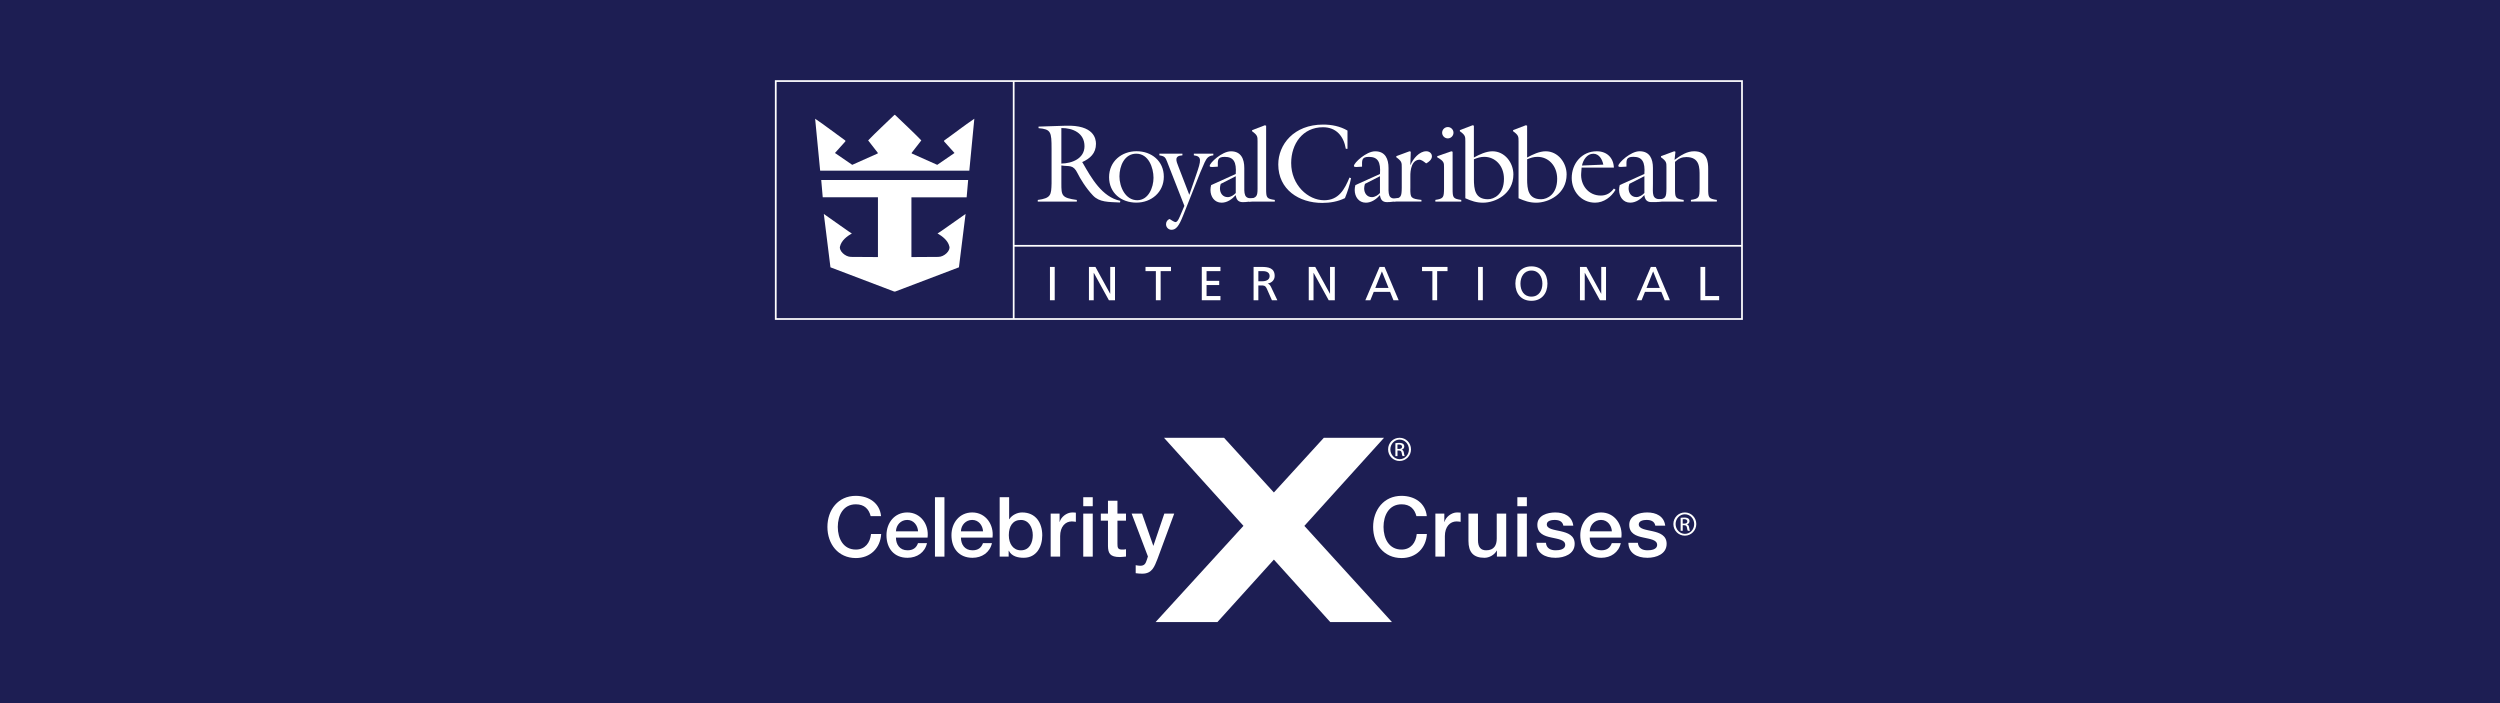 <?xml version="1.0" encoding="UTF-8"?><svg id="artwork" xmlns="http://www.w3.org/2000/svg" viewBox="0 0 1440 405"><defs><style>.cls-1,.cls-2{fill:none;}.cls-1,.cls-3,.cls-4{stroke-width:0px;}.cls-2{stroke:#fff;stroke-miterlimit:10;}.cls-3{fill:#1d1e53;}.cls-4{fill:#fff;}</style></defs><rect class="cls-3" width="1440" height="405"/><path class="cls-4" d="m665.63,358.3l50.6-55.41-45.78-50.73h34.59l28.71,31.51,28.78-31.51h34.68l-45.9,50.76,50.45,55.38h-35.55l-32.45-35.97-32.52,35.97h-35.62.01Z"/><path class="cls-4" d="m501.5,297.28c-1-3.94-3.53-6.8-8.53-6.8-7.32,0-10.4,6.46-10.4,13.03s3.08,13.04,10.4,13.04c5.31,0,8.25-3.98,8.74-8.96h5.85c-.49,8.18-6.29,13.85-14.59,13.85-10.24,0-16.38-8.14-16.38-17.93s6.14-17.91,16.38-17.91c7.73.05,13.8,4.3,14.52,11.69h-5.99,0Z"/><path class="cls-4" d="m516.07,309.64c0,3.89,2.1,7.33,6.65,7.33,3.17,0,5.1-1.39,6.04-4.11h5.18c-1.19,5.4-5.79,8.43-11.21,8.43-7.77,0-12.12-5.43-12.12-13.03,0-7.06,4.61-13.09,11.98-13.09,7.81,0,12.61,7.04,11.69,14.47h-18.21Zm12.74-3.6c-.21-3.44-2.55-6.56-6.24-6.56s-6.37,2.87-6.51,6.56h12.75Z"/><path class="cls-4" d="m538.54,286.4h5.46v34.22h-5.46v-34.22Z"/><path class="cls-4" d="m553.5,309.64c0,3.89,2.1,7.33,6.66,7.33,3.15,0,5.07-1.39,6.02-4.11h5.18c-1.21,5.4-5.79,8.43-11.2,8.43-7.76,0-12.12-5.43-12.12-13.03,0-7.06,4.59-13.09,11.96-13.09,7.81,0,12.6,7.04,11.69,14.47h-18.19Zm12.74-3.6c-.2-3.44-2.56-6.56-6.24-6.56s-6.38,2.87-6.51,6.56h12.75Z"/><path class="cls-4" d="m575.81,286.4h5.45v12.66h.11c1.48-2.4,4.59-3.89,7.37-3.89,7.82,0,11.6,5.95,11.6,13.17,0,6.66-3.35,12.94-10.68,12.94-3.36,0-6.94-.81-8.58-4.07h-.1v3.4h-5.17v-34.22h0Zm12.22,13.09c-4.61,0-6.95,3.51-6.95,8.78,0,4.98,2.53,8.71,6.95,8.71,4.98,0,6.85-4.41,6.85-8.71,0-4.51-2.37-8.78-6.85-8.78Z"/><path class="cls-4" d="m605.18,295.84h5.14v4.78h.08c.62-2.64,3.89-5.45,7.24-5.45,1.24,0,1.59.09,2.06.14v5.27c-.76-.1-1.59-.24-2.35-.24-3.73,0-6.71,3.03-6.71,8.48v11.8h-5.46v-24.78Z"/><path class="cls-4" d="m623.95,286.4h5.47v5.18h-5.47v-5.18Zm0,9.44h5.47v24.78h-5.47v-24.78Z"/><path class="cls-4" d="m634.07,295.84h4.12v-7.42h5.46v7.42h4.92v4.07h-4.92v13.23c0,2.25.17,3.41,2.63,3.41.77,0,1.53,0,2.29-.2v4.23c-1.2.08-2.34.28-3.54.28-5.7,0-6.76-2.21-6.84-6.32v-14.63h-4.12v-4.07h0Z"/><path class="cls-4" d="m651.82,295.84h5.99l6.47,18.5h.09l6.28-18.5h5.7l-9.64,26.12c-1.78,4.46-3.08,8.48-8.77,8.48-1.28,0-2.53-.1-3.78-.28v-4.61c.87.14,1.73.33,2.59.33,2.55,0,3.15-1.35,3.84-3.46l.61-1.9s-9.38-24.68-9.38-24.68Z"/><path class="cls-4" d="m815.85,297.28c-1.02-3.94-3.54-6.8-8.54-6.8-7.32,0-10.4,6.46-10.4,13.03s3.08,13.04,10.4,13.04c5.32,0,8.25-3.98,8.73-8.96h5.85c-.49,8.18-6.28,13.85-14.58,13.85-10.25,0-16.39-8.14-16.39-17.93s6.15-17.91,16.39-17.91c7.72.05,13.8,4.3,14.52,11.69h-5.98Z"/><path class="cls-4" d="m826.8,295.84h5.13v4.78h.1c.63-2.64,3.89-5.45,7.23-5.45,1.25,0,1.59.09,2.07.14v5.27c-.8-.1-1.59-.24-2.36-.24-3.73,0-6.72,3.03-6.72,8.48v11.8h-5.47v-24.78h.02Z"/><path class="cls-4" d="m867.57,320.62h-5.35v-3.46h-.1c-1.35,2.48-4.31,4.13-7.05,4.13-6.46,0-9.24-3.27-9.24-9.74v-15.71h5.48v15.19c0,4.35,1.76,5.94,4.73,5.94,4.54,0,6.08-2.92,6.08-6.76v-14.38h5.45v24.78h0Z"/><path class="cls-4" d="m874,286.4h5.47v5.18h-5.47v-5.18Zm0,9.44h5.47v24.78h-5.47v-24.78Z"/><path class="cls-4" d="m890.46,312.66c.27,3.16,2.67,4.31,5.58,4.31,2.06,0,5.67-.43,5.51-3.26-.14-2.86-4.12-3.21-8.1-4.13-4-.84-7.94-2.28-7.94-7.32,0-5.43,5.83-7.09,10.33-7.09,5.08,0,9.68,2.1,10.37,7.6h-5.72c-.47-2.57-2.63-3.29-5.03-3.29-1.58,0-4.5.39-4.5,2.55,0,2.68,4.02,3.06,8.05,3.97,3.97.92,8,2.35,8,7.24,0,5.88-5.95,8.05-11.05,8.05-6.25,0-10.89-2.78-10.99-8.63h5.49Z"/><path class="cls-4" d="m915.68,309.64c0,3.89,2.13,7.33,6.67,7.33,3.18,0,5.08-1.39,6.04-4.11h5.18c-1.21,5.4-5.79,8.43-11.22,8.43-7.76,0-12.1-5.43-12.1-13.03,0-7.06,4.6-13.09,11.96-13.09,7.83,0,12.61,7.04,11.71,14.47h-18.24Zm12.76-3.6c-.18-3.44-2.54-6.56-6.24-6.56s-6.37,2.87-6.52,6.56h12.76Z"/><path class="cls-4" d="m943.4,312.66c.29,3.16,2.67,4.31,5.59,4.31,2.06,0,5.66-.43,5.52-3.26-.14-2.86-4.13-3.21-8.11-4.13-4.02-.84-7.95-2.28-7.95-7.32,0-5.43,5.86-7.09,10.36-7.09,5.08,0,9.67,2.1,10.36,7.6h-5.71c-.48-2.57-2.63-3.29-5.02-3.29-1.59,0-4.51.39-4.51,2.55,0,2.68,4.03,3.06,8.05,3.97,3.98.92,8,2.35,8,7.24,0,5.88-5.95,8.05-11.05,8.05-6.23,0-10.89-2.78-10.98-8.63h5.46-.01Z"/><path class="cls-4" d="m970.5,295.17c3.65,0,6.56,2.98,6.56,6.67s-2.91,6.71-6.58,6.71-6.62-2.95-6.62-6.71,2.97-6.67,6.62-6.67h.02Zm-.02,1.05c-2.93,0-5.33,2.51-5.33,5.62s2.4,5.66,5.35,5.66c2.97.02,5.35-2.49,5.35-5.63s-2.38-5.65-5.35-5.65h-.02,0Zm-1.24,9.51h-1.19v-7.45c.63-.09,1.21-.17,2.11-.17,1.12,0,1.87.24,2.31.56.44.33.69.83.69,1.54,0,.98-.66,1.59-1.45,1.81v.06c.64.12,1.08.72,1.24,1.82.16,1.15.35,1.59.46,1.83h-1.23c-.19-.25-.37-.92-.51-1.9-.18-.95-.65-1.3-1.61-1.3h-.81v3.2h-.01Zm0-4.12h.84c1,0,1.82-.35,1.82-1.28,0-.65-.47-1.3-1.82-1.3-.39,0-.63.04-.84.06v2.52Z"/><path class="cls-4" d="m806.19,252.16c3.65,0,6.55,2.97,6.55,6.67s-2.91,6.7-6.58,6.7-6.62-2.95-6.62-6.7,2.97-6.67,6.62-6.67h.03Zm-.02,1.05c-2.93,0-5.33,2.51-5.33,5.62s2.4,5.66,5.35,5.66c2.97.02,5.35-2.49,5.35-5.63s-2.38-5.65-5.35-5.65h-.02,0Zm-1.24,9.51h-1.19v-7.45c.62-.09,1.21-.17,2.11-.17,1.11,0,1.86.23,2.31.56.44.33.69.83.69,1.53,0,.99-.65,1.59-1.44,1.82v.05c.64.12,1.08.72,1.24,1.81.16,1.15.35,1.59.46,1.84h-1.23c-.19-.25-.37-.92-.51-1.9-.17-.95-.65-1.3-1.61-1.3h-.81v3.2h-.02Zm0-4.12h.84c1,0,1.82-.35,1.82-1.28,0-.65-.47-1.3-1.82-1.3-.38,0-.63.03-.84.06,0,0,0,2.52,0,2.52Z"/><polygon class="cls-1" points="1003.38 183.75 1003.38 46.7 446.84 46.7 446.84 183.75 1003.38 183.75 1003.38 183.75"/><path class="cls-2" d="m446.84,46.7h556.55v137.05H446.84V46.7Zm-.01,0h137.05v137.05h-137.05V46.7Zm556.55,137.05v-42.17h-419.5v42.17h419.5Z"/><polygon class="cls-4" points="604.77 153.75 607.52 153.75 607.52 172.94 604.77 172.94 604.77 153.75 604.77 153.75"/><polygon class="cls-4" points="627.23 153.75 630.97 153.75 639.44 169.2 639.49 169.2 639.49 153.75 642.24 153.75 642.24 172.94 638.72 172.94 630.04 157.16 629.98 157.16 629.98 172.94 627.23 172.94 627.23 153.75 627.23 153.75"/><polygon class="cls-4" points="665.78 156.17 659.81 156.17 659.81 153.75 674.49 153.75 674.49 156.17 668.53 156.17 668.53 172.94 665.78 172.94 665.78 156.17 665.78 156.17"/><polygon class="cls-4" points="692.23 153.75 702.98 153.75 702.98 156.17 694.98 156.17 694.98 161.77 702.26 161.77 702.26 164.19 694.98 164.19 694.98 170.52 702.98 170.52 702.98 172.94 692.23 172.94 692.23 153.75 692.23 153.75"/><path class="cls-4" d="m722.06,153.75h4.7c3.79,0,7.45.6,7.45,5.2,0,2.34-1.73,3.99-3.96,4.37v.05c.85.33,1.26.74,1.87,1.93l3.63,7.64h-3.13l-2.94-6.65c-.85-1.87-1.76-1.87-3.22-1.87h-1.65v8.52h-2.75v-19.19h0Zm2.75,8.25h2.34c2.61,0,4.15-1.15,4.15-3,0-1.73-1.32-2.83-3.85-2.83h-2.64v5.83h0Z"/><polygon class="cls-4" points="753.84 153.75 757.58 153.75 766.05 169.2 766.1 169.2 766.1 153.75 768.85 153.75 768.85 172.94 765.33 172.94 756.65 157.16 756.59 157.16 756.59 172.94 753.84 172.94 753.84 153.75 753.84 153.75"/><path class="cls-4" d="m794.64,153.75h2.88l8.11,19.19h-3l-1.95-4.84h-9.4l-1.95,4.84h-2.89l8.19-19.19h.01Zm1.34,2.58l-3.82,9.51h7.64l-3.82-9.51h0Z"/><polygon class="cls-4" points="825.05 156.17 819.09 156.17 819.09 153.75 833.77 153.75 833.77 156.17 827.8 156.17 827.8 172.94 825.05 172.94 825.05 156.17 825.05 156.17"/><polygon class="cls-4" points="851.37 153.75 854.11 153.75 854.11 172.94 851.37 172.94 851.37 153.75 851.37 153.75"/><path class="cls-4" d="m882.1,153.42c5.83,0,9.23,4.23,9.23,9.93s-3.38,9.92-9.23,9.92-9.24-4.1-9.24-9.92,3.41-9.93,9.24-9.93h0Zm0,17.43c4.43,0,6.32-3.68,6.32-7.5s-2.09-7.54-6.32-7.51c-4.23-.03-6.32,3.6-6.32,7.51s1.9,7.5,6.32,7.5h0Z"/><polygon class="cls-4" points="910.06 153.75 913.8 153.75 922.27 169.2 922.32 169.2 922.32 153.75 925.07 153.75 925.07 172.94 921.55 172.94 912.87 157.16 912.81 157.16 912.81 172.94 910.06 172.94 910.06 153.75 910.06 153.75"/><path class="cls-4" d="m950.86,153.75h2.89l8.11,19.19h-2.99l-1.95-4.84h-9.4l-1.95,4.84h-2.88l8.19-19.19h-.02Zm1.35,2.58l-3.82,9.51h7.64l-3.82-9.51h0Z"/><polygon class="cls-4" points="979.46 153.75 982.21 153.75 982.21 170.52 990.23 170.52 990.23 172.94 979.46 172.94 979.46 153.75 979.46 153.75"/><path class="cls-4" d="m515.53,66.17c4.91,4.75,10.4,9.79,15.15,14.7l-5.55,7.15v.35l14.72,6.58,9.95-6.83-6-6.67v-.48c6.16-4.36,11.45-8.57,17.42-12.58l-2.89,29.9h-85.92l-2.89-29.9c5.97,4.01,11.26,8.21,17.42,12.58v.48l-6,6.67,9.95,6.83,14.72-6.58v-.35l-5.55-7.15c4.75-4.91,10.23-9.95,15.14-14.7h.33,0Z"/><path class="cls-4" d="m557.66,103.68l-.87,9.97h-31.81v34.42s15.5-.1,15.5-.1c3.45,0,7.09-3.64,6.35-6.03-.83-3.47-3.95-5.78-6.83-7.51.58,0,11.2-7.83,16.17-11.2-.22,2.15-3.79,30.29-3.82,30.74l-36.71,13.96h-.59l-36.71-13.96c-.03-.45-3.59-28.59-3.82-30.74,4.97,3.37,15.59,11.2,16.17,11.2-2.89,1.73-6,4.04-6.83,7.51-.74,2.39,2.9,6.03,6.35,6.03l15.49.1v-34.43h-31.8s-.87-9.96-.87-9.96h84.63Z"/><path class="cls-4" d="m605.7,85.74c0-9.81-.32-11.28-7.5-11.92v-.9l15.64-.51c16.15-.51,17.44,7.37,17.44,10.45,0,5.38-3.33,8.46-7.95,10.51l.32.45c4.93,8.65,11.09,19.68,21.66,21.86l-.19.96c-6.8-.32-11.79-.13-15.51-3.97-4.23-4.42-7.56-10.06-8.91-12.82-2.56-5.32-4.87-3.78-9.36-4.55v10.32c0,7.05.13,8.33,8.91,9.55v.96h-22.5v-.96c7.69-1.02,7.76-2.95,7.95-9.55v-19.87h0Zm5.64,8.46c6.15-.06,13.33-2.88,13.33-10,0-7.5-6.6-10.51-13.33-10.45v20.45h0Z"/><path class="cls-4" d="m654.6,116.72c-8.78,0-15.77-5.58-15.77-14.68s7.24-14.94,15.83-14.94,15.7,5.64,15.7,14.68-7.31,14.93-15.77,14.93h.01Zm-.06-28.2c-6.92,0-9.74,7.18-9.74,13.08s3.33,13.72,10.26,13.72c6.47,0,9.36-7.37,9.36-12.88,0-5.9-2.88-13.91-9.87-13.91h-.01Z"/><path class="cls-4" d="m672.41,93.52c-1.15-2.88-1.41-3.53-4.61-4.04v-.96h13.27v.96c-4.87.26-3.59,3.21-2.31,6.47l6.28,16.28,3.97-11.54c2.88-8.33,3.4-10.58-1.35-11.22v-.96h11.22v.96c-2.82.32-3.72,1.47-4.94,3.91l-2.69,6.22-9.87,24.81c-2.37,5.96-4.04,7.95-6.6,7.95-1.73,0-3.14-1.41-3.14-3.21,0-1.35.77-2.56,2.05-3.01.64.38,2.63,1.8,3.4,1.8,1.41,0,2.56-3.46,3.01-4.42l2.11-4.94-9.81-25.06h0Z"/><path class="cls-4" d="m711.79,100.23c.51-6.99-1.28-9.87-6.35-9.87-4.42,0-3.97,2.12-3.97,5.64l-3.21.19c-.51,0-1.48.06-1.48-.64,0-1.73,7.05-8.4,12.24-8.4,5.89,0,7.69,4.49,7.69,9.61v9.1c0,5.64-.54,9.16,5.58,8.2v1.45c-2.43.7-4.55.92-6.47.92-2.69,0-3.72-1.54-4.04-4.04-2.05,2.31-4.87,4.36-8.14,4.36-4.1,0-6.41-3.46-6.41-7.31,0-.96.13-1.86.39-2.82l14.17-6.41h0v.02Zm-8.65,5.7c-.26.83-.45,1.67-.45,2.56,0,2.69,1.54,5.06,4.49,5.06,1.73,0,3.46-1.15,4.62-2.37v-9.68l-8.65,4.42h0Z"/><path class="cls-4" d="m719.35,116.12v-1.55c4.45-.53,5-1.55,5-5.88v-27.25c0-2.69.06-3.52-3.14-5.83v-.64l7.37-2.82.71.26v36.28c0,5.26.25,5.77,5,6.47v.96h-14.94Z"/><path class="cls-4" d="m794.86,100.23c.51-6.99-1.28-9.87-6.35-9.87-4.42,0-3.97,2.12-3.97,5.64l-3.21.19c-.51,0-1.47.06-1.47-.64,0-1.73,7.05-8.4,12.24-8.4,5.9,0,7.69,4.49,7.69,9.61v9.1c0,5.64-.64,9.54,5.58,8.2v1.45c-2.43.7-4.55.92-6.47.92-2.69,0-3.72-1.54-4.04-4.04-2.05,2.31-4.87,4.36-8.14,4.36-4.1,0-6.41-3.46-6.41-7.31,0-.96.13-1.86.39-2.82l14.17-6.41h0v.02Zm-8.65,5.7c-.25.83-.45,1.67-.45,2.56,0,2.69,1.54,5.06,4.48,5.06,1.73,0,3.46-1.15,4.62-2.37v-9.68l-8.65,4.42h0Z"/><path class="cls-4" d="m776.15,85.72h-.96c-1.22-7.24-5.45-12.43-13.14-12.43-11.73,0-18.33,9.61-18.33,20.64,0,12.63,9.68,21.41,18.97,21.41,8.4,0,11.73-6.15,14.62-13.08l.89.39c-.77,3.91-1.99,7.76-3.52,11.47-4.1,1.99-8.53,2.76-13.08,2.76-13.4,0-25.32-7.69-25.32-22.18,0-11.41,8.91-22.95,25.83-22.95,4.88,0,9.81.96,14.04,3.46v10.51h0Z"/><path class="cls-4" d="m947.16,100.2c.52-6.99-1.28-9.87-6.34-9.87-4.42,0-3.98,2.12-3.98,5.64l-3.21.19c-.51,0-1.47.06-1.47-.64,0-1.73,7.05-8.4,12.24-8.4,5.9,0,7.69,4.49,7.69,9.61v9.1c0,5.64-.9,9.23,4.95,8.91v1.13c-2.43.71-3.92.54-5.85.54-2.69,0-3.72-1.54-4.04-4.04-2.05,2.31-4.87,4.36-8.14,4.36-4.1,0-6.41-3.46-6.41-7.31,0-.96.13-1.86.38-2.82l14.17-6.41h0Zm-8.65,5.7c-.25.83-.44,1.67-.44,2.56,0,2.69,1.54,5.06,4.49,5.06,1.73,0,3.46-1.15,4.61-2.37v-9.68l-8.65,4.42h0Z"/><path class="cls-4" d="m812.34,108.67c0,5.26.26,5.77,6.41,6.47v.96h-16.02v-1.53c4.32-.38,4.62-1.43,4.68-6.43v-11.73c0-2.69.06-3.52-3.14-5.83v-.64l7.63-2.82.71.26-.26,7.56h.13c1.41-3.4,5-7.82,9.04-7.82,1.79,0,3.27,1.15,3.27,2.95s-1.86,3.33-3.33,4.04c-1.09-.83-2.69-2.24-4.1-2.12-5.45.51-5,9.23-5,10.19v6.47h0l-.02.02Z"/><path class="cls-4" d="m826.76,116.1v-.96c4.74-.7,4.93-1.47,5-6.47v-12.24c0-2.69.06-3.52-3.91-5.83v-.64l8.14-2.82.71.26v21.28c0,5.26.25,5.77,5,6.47v.96h-14.94Zm10.45-39.65c0,1.8-1.48,3.27-3.27,3.27s-3.27-1.47-3.27-3.27,1.47-3.27,3.27-3.27,3.27,1.47,3.27,3.27h0Z"/><path class="cls-4" d="m844.03,81.42c0-2.69.07-3.53-3.14-5.83v-.64l7.37-2.82.7.26v18.34c3.14-1.73,7.05-3.59,10.7-3.59,7.12,0,12.05,6.6,12.05,13.33,0,11.35-10.45,16.28-17.49,16.28-3.85,0-6.73-1.02-10.19-2.56v-32.76h0Zm4.94,21.67c0,5.96.64,11.67,8.08,11.67,3.53,0,9.23-2.82,9.23-11.73,0-7.69-5.12-12.69-11.34-12.69-2.18,0-3.98.58-5.96,1.41v11.35h0Z"/><path class="cls-4" d="m874.68,81.42c0-2.69.06-3.53-3.14-5.83v-.64l7.37-2.82.71.26v18.34c3.14-1.73,7.05-3.59,10.7-3.59,7.11,0,12.05,6.6,12.05,13.33,0,11.35-10.45,16.28-17.5,16.28-3.85,0-6.73-1.02-10.19-2.56v-32.76h0Zm4.94,21.67c0,5.96.64,11.67,8.08,11.67,3.53,0,9.23-2.82,9.23-11.73,0-7.69-5.13-12.69-11.34-12.69-2.18,0-3.98.58-5.96,1.41v11.35h0Z"/><path class="cls-4" d="m910.76,99.76c-.51,6.67,4.04,12.88,11.28,12.88,3.33,0,5.64-1.47,7.56-4.04l.96.7c-2.44,4.17-6.79,7.44-11.79,7.44-7.95,0-13.46-6.54-13.46-14.23,0-8.27,5.77-15.38,14.42-15.38,5.76,0,9.61,3.65,9.87,9.42h-18.59l-.25,3.21h0Zm12.75-4.93c-.57-2.95-2.37-6.28-5.77-6.28-3.65,0-5.83,3.59-6.53,6.79l12.3-.51h0Z"/><path class="cls-4" d="m959.87,96.42c0-2.69.06-3.52-3.14-5.83v-.64l7.63-2.82.7.26-.51,4.68c3.65-2.69,7.18-4.94,11.28-4.94,7.69,0,8.08,6.35,8.08,10.13v11.41c0,5.26.26,5.77,5,6.47v.96h-14.94v-.96c4.75-.7,4.94-1.47,5-6.47v-7.37c0-4.49.19-10.83-7.63-10.83-2.63,0-4.42.83-6.53,2.76v15.45c0,5.26.25,5.77,5,6.47v.96h-14.94v-1.17c4.59-.36,4.93-1.27,5-6.27v-12.24h0Z"/></svg>